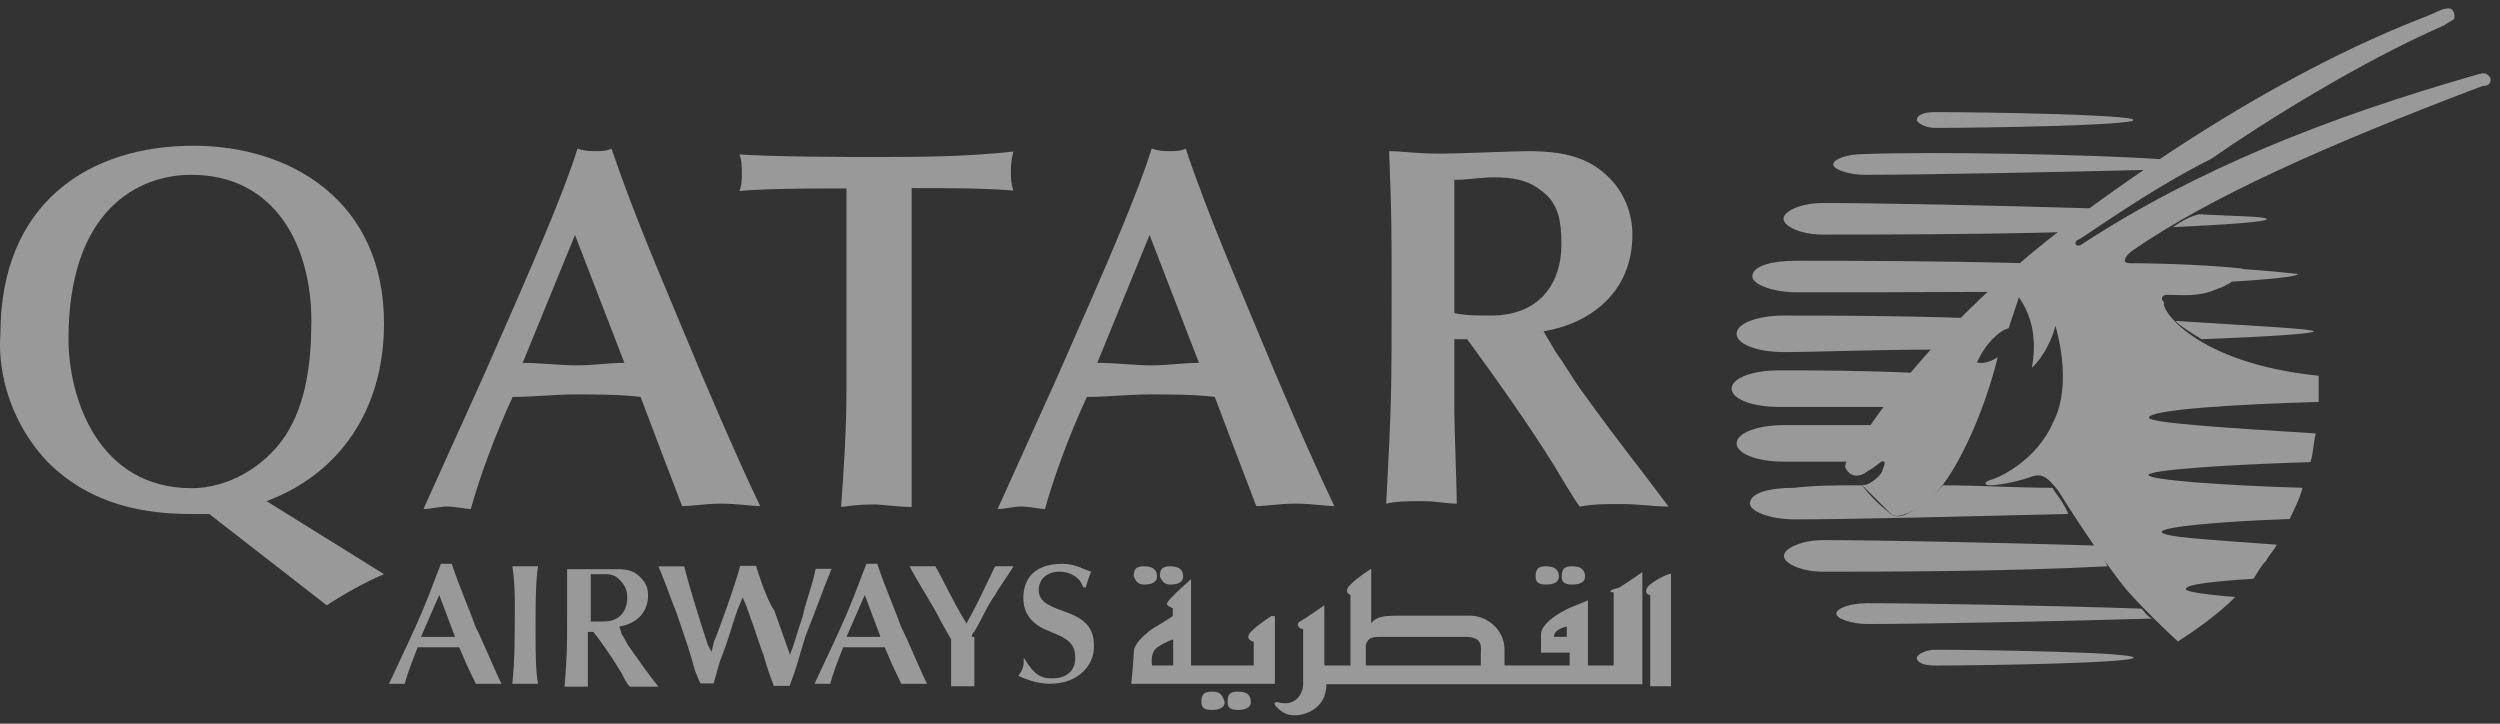 <svg width="76" height="22" viewBox="0 0 76 22" fill="none" xmlns="http://www.w3.org/2000/svg">
<rect x="0" y="0" width="76" height="22" fill="#333333" stroke="none"/>
<g opacity="0.5">
<path d="M13.833 19.361C13.669 19.361 13.517 19.361 13.353 19.361C13.189 19.361 12.962 19.361 12.798 19.361L13.353 18.086L13.833 19.361ZM14.464 20.787C14.54 20.787 14.704 20.787 14.855 20.787C15.019 20.787 15.171 20.787 15.246 20.787C15.007 20.308 14.691 19.512 14.451 19.045C14.287 18.566 13.972 17.859 13.732 17.14C13.656 17.14 13.656 17.14 13.568 17.14C13.479 17.14 13.492 17.14 13.404 17.14C13.24 17.531 13.012 18.25 12.457 19.437L11.826 20.787C11.902 20.787 11.99 20.787 12.066 20.787C12.142 20.787 12.23 20.787 12.306 20.787C12.382 20.471 12.546 20.068 12.697 19.676C12.937 19.676 13.088 19.676 13.328 19.676C13.568 19.676 13.808 19.676 13.959 19.676L14.199 20.232L14.464 20.787Z" fill="white"/>
<path d="M15.65 18.401C15.65 19.272 15.65 20.143 15.574 20.787C15.65 20.787 15.814 20.787 15.966 20.787C16.13 20.787 16.205 20.787 16.357 20.787C16.281 20.395 16.281 19.84 16.281 19.045C16.281 18.489 16.281 17.619 16.357 17.215C16.193 17.215 16.117 17.215 15.966 17.215C15.89 17.215 15.726 17.215 15.574 17.215C15.65 17.694 15.65 18.086 15.65 18.401Z" fill="white"/>
<path d="M18.83 19.045C19.31 18.969 19.701 18.654 19.701 18.099C19.701 17.859 19.625 17.707 19.461 17.543C19.221 17.303 18.982 17.303 18.666 17.303C18.502 17.303 17.947 17.303 17.795 17.303C17.555 17.303 17.404 17.303 17.24 17.303C17.24 17.934 17.24 18.023 17.24 18.73C17.24 19.764 17.24 19.84 17.164 20.875C17.24 20.875 17.404 20.875 17.555 20.875C17.719 20.875 17.795 20.875 17.871 20.875C17.871 20.711 17.871 20.08 17.871 19.928V19.209H18.035C18.35 19.6 18.666 20.08 18.906 20.484C18.982 20.648 19.07 20.799 19.145 20.875C19.31 20.875 19.385 20.875 19.537 20.875C19.701 20.875 19.852 20.875 20.016 20.875C19.701 20.484 19.537 20.244 19.145 19.689C19.07 19.613 18.982 19.373 18.906 19.297L18.83 19.045ZM17.959 17.455C18.035 17.455 18.199 17.455 18.35 17.455C18.515 17.455 18.666 17.455 18.83 17.619C18.994 17.783 19.07 17.934 19.07 18.174C19.07 18.49 18.906 18.894 18.35 18.894C18.186 18.894 18.111 18.894 17.959 18.894V17.455Z" fill="white"/>
<path d="M21.517 19.601C21.278 18.882 20.962 17.859 20.798 17.216C20.634 17.216 20.558 17.216 20.407 17.216C20.243 17.216 20.091 17.216 20.016 17.216C20.255 17.771 20.407 18.25 20.571 18.642C20.811 19.361 20.962 19.752 21.126 20.383L21.29 20.775C21.366 20.775 21.454 20.775 21.53 20.775C21.606 20.775 21.606 20.775 21.694 20.775C21.77 20.535 21.858 20.144 21.934 19.98C22.174 19.349 22.174 19.26 22.414 18.553L22.578 18.162C22.653 18.326 22.742 18.553 22.817 18.793C22.893 18.957 23.133 19.74 23.209 19.904C23.284 20.144 23.284 20.219 23.524 20.85C23.6 20.85 23.688 20.85 23.764 20.85C23.84 20.85 23.928 20.85 24.004 20.85C24.244 20.219 24.244 20.131 24.483 19.349C24.799 18.553 24.963 18.074 25.279 17.291C25.203 17.291 25.114 17.291 25.039 17.291C24.963 17.291 24.875 17.291 24.799 17.291C24.635 18.011 24.483 18.326 24.408 18.718C24.168 19.437 24.168 19.513 24.016 19.904C23.852 19.424 23.701 19.033 23.537 18.553C23.297 18.238 22.982 17.203 22.982 17.203C22.906 17.203 22.817 17.203 22.742 17.203C22.666 17.203 22.578 17.203 22.502 17.203C22.338 17.834 21.782 19.349 21.707 19.5L21.631 19.816L21.517 19.601Z" fill="white"/>
<path d="M26.768 19.361C26.604 19.361 26.453 19.361 26.289 19.361C26.125 19.361 25.898 19.361 25.733 19.361L26.289 18.086L26.768 19.361ZM27.399 20.787C27.475 20.787 27.639 20.787 27.791 20.787C27.955 20.787 28.106 20.787 28.182 20.787C27.942 20.308 27.627 19.512 27.387 19.045C27.223 18.566 26.907 17.859 26.668 17.14C26.592 17.14 26.592 17.14 26.503 17.14C26.428 17.14 26.428 17.14 26.339 17.14C26.175 17.531 25.948 18.25 25.393 19.437L24.762 20.787C24.837 20.787 24.926 20.787 25.002 20.787C25.077 20.787 25.166 20.787 25.241 20.787C25.317 20.471 25.481 20.068 25.633 19.676C25.872 19.676 26.024 19.676 26.264 19.676C26.503 19.676 26.743 19.676 26.895 19.676L27.134 20.232L27.399 20.787Z" fill="white"/>
<path d="M29.546 19.36C29.546 19.285 29.546 19.285 29.621 19.196C29.861 18.805 30.012 18.401 30.252 18.086C30.328 17.922 30.732 17.366 30.808 17.215C30.732 17.215 30.732 17.215 30.568 17.215C30.492 17.215 30.328 17.215 30.252 17.215C29.861 18.01 29.773 18.25 29.381 18.956C28.902 18.161 28.75 17.77 28.435 17.215C28.271 17.215 28.119 17.215 28.044 17.215C27.968 17.215 27.804 17.215 27.652 17.215C27.892 17.694 28.372 18.401 28.599 18.881L28.914 19.436C28.914 19.752 28.914 20.471 28.914 20.862C28.99 20.862 29.154 20.862 29.23 20.862C29.394 20.862 29.47 20.862 29.621 20.862C29.621 20.383 29.621 20.067 29.621 19.676V19.36H29.546Z" fill="white"/>
<path d="M31.123 19.992C31.123 20.232 31.123 20.308 30.959 20.547C31.123 20.623 31.514 20.787 31.905 20.787C32.852 20.787 33.256 20.156 33.256 19.676C33.256 19.512 33.256 19.197 33.016 18.957C32.852 18.793 32.701 18.717 32.297 18.566C31.817 18.402 31.577 18.25 31.577 17.935C31.577 17.619 31.817 17.379 32.208 17.379C32.524 17.379 32.84 17.544 32.928 17.859H33.004C33.079 17.619 33.079 17.619 33.168 17.379C32.928 17.304 32.688 17.14 32.297 17.14C31.35 17.14 31.11 17.695 31.11 18.175C31.11 18.566 31.274 18.894 31.741 19.121C31.905 19.197 32.133 19.285 32.297 19.361C32.373 19.437 32.688 19.525 32.688 19.992C32.688 20.383 32.448 20.623 31.969 20.623C31.678 20.623 31.451 20.547 31.123 19.992Z" fill="white"/>
<path d="M2.082 10.312C2.082 6.349 4.228 5.314 5.818 5.314C8.355 5.314 9.466 7.459 9.466 9.756C9.466 11.031 9.301 12.293 8.67 13.252C8.039 14.199 6.929 14.842 5.818 14.842C2.953 14.83 2.082 12.053 2.082 10.312ZM9.933 18.401C10.412 18.086 11.119 17.682 11.674 17.455L8.103 15.234C10.248 14.439 11.674 12.533 11.674 9.832C11.674 6.096 8.822 4.43 5.881 4.43C2.701 4.43 0.013 6.172 0.013 10.148C-0.063 11.094 0.177 12.684 1.439 14.035C2.789 15.385 4.455 15.625 5.806 15.625C5.97 15.625 6.121 15.625 6.361 15.625L9.933 18.401Z" fill="white"/>
<path d="M18.982 11.031C18.502 11.031 18.035 11.107 17.555 11.107C17 11.107 16.445 11.031 15.889 11.031L17.48 7.144L18.982 11.031ZM20.736 15.385C21.051 15.385 21.455 15.31 21.922 15.31C22.389 15.31 22.869 15.385 23.108 15.385C22.389 13.883 21.367 11.498 20.811 10.148C20.256 8.797 19.31 6.652 18.59 4.519C18.426 4.595 18.275 4.595 18.111 4.595C17.947 4.595 17.795 4.595 17.555 4.519C17.164 5.793 16.281 7.851 14.703 11.422L12.873 15.474C13.113 15.474 13.353 15.398 13.592 15.398C13.832 15.398 14.148 15.474 14.312 15.474C14.552 14.603 15.031 13.252 15.586 12.066C16.218 12.066 16.861 11.99 17.492 11.99C18.123 11.99 18.843 11.99 19.474 12.066L20.105 13.732L20.736 15.385Z" fill="white"/>
<path d="M27.714 7.459C27.714 6.828 27.714 6.273 27.714 5.718C28.825 5.718 29.935 5.718 30.806 5.794C30.73 5.554 30.73 5.402 30.73 5.238C30.73 5.074 30.73 4.923 30.806 4.607C29.304 4.771 27.954 4.771 26.679 4.771C25.493 4.771 23.739 4.771 22.477 4.696C22.552 4.86 22.552 5.087 22.552 5.251C22.552 5.415 22.552 5.642 22.477 5.806C23.272 5.73 24.773 5.73 24.938 5.73H25.733C25.733 6.361 25.733 6.917 25.733 7.472V11.839C25.733 13.025 25.657 14.224 25.569 15.411C26.124 15.335 26.364 15.335 26.604 15.335C26.768 15.335 27.323 15.411 27.714 15.411C27.714 15.019 27.714 14.464 27.714 13.265V7.459Z" fill="white"/>
<path d="M36.449 11.031C35.97 11.031 35.503 11.107 35.023 11.107C34.468 11.107 33.912 11.031 33.357 11.031L34.947 7.144L36.449 11.031ZM38.191 15.385C38.506 15.385 38.91 15.31 39.377 15.31C39.844 15.31 40.324 15.385 40.564 15.385C39.844 13.883 38.822 11.498 38.267 10.148C37.711 8.797 36.765 6.652 36.045 4.519C35.881 4.595 35.73 4.595 35.566 4.595C35.402 4.595 35.25 4.595 35.01 4.519C34.619 5.793 33.736 7.851 32.158 11.422L30.328 15.474C30.568 15.474 30.808 15.398 31.047 15.398C31.287 15.398 31.603 15.474 31.767 15.474C32.007 14.603 32.486 13.252 33.042 12.066C33.673 12.066 34.316 11.99 34.947 11.99C35.578 11.99 36.298 11.99 36.929 12.066L37.56 13.732L38.191 15.385Z" fill="white"/>
<path d="M46.924 10.073C48.35 9.833 49.625 8.886 49.625 7.132C49.625 6.501 49.385 5.857 48.905 5.39C48.274 4.759 47.479 4.595 46.444 4.595C46.053 4.595 44.299 4.671 43.819 4.671C43.024 4.671 42.633 4.595 42.229 4.595C42.305 6.577 42.305 6.817 42.305 8.886C42.305 11.903 42.305 12.218 42.141 15.31C42.456 15.235 42.86 15.235 43.251 15.235C43.642 15.235 43.971 15.31 44.286 15.31C44.286 14.919 44.21 12.849 44.21 12.458V10.312H44.602C45.472 11.499 46.432 12.849 47.227 14.124C47.467 14.515 47.782 15.071 48.022 15.399C48.502 15.323 48.653 15.323 49.297 15.323C49.852 15.323 50.243 15.399 50.723 15.399C49.776 14.124 49.297 13.569 48.098 11.903C47.858 11.587 47.542 11.032 47.303 10.716L46.924 10.073ZM44.299 5.466C44.539 5.466 45.094 5.39 45.409 5.39C45.965 5.39 46.444 5.466 46.836 5.782C47.391 6.173 47.467 6.728 47.467 7.448C47.467 8.483 46.911 9.593 45.321 9.593C44.93 9.593 44.526 9.593 44.21 9.517V5.466H44.299Z" fill="white"/>
<path d="M70.335 10.072C70.335 10.148 68.909 10.236 66.928 10.312C66.537 10.072 66.297 9.921 66.133 9.756C68.505 9.908 70.335 9.996 70.335 10.072Z" fill="white"/>
<path d="M68.909 6.665C68.909 6.741 67.723 6.829 66.057 6.905C66.296 6.741 66.536 6.59 66.852 6.514C68.025 6.577 68.909 6.577 68.909 6.665Z" fill="white"/>
<path d="M56.201 14.034C55.406 14.034 54.699 14.034 54.219 14.034C53.424 14.034 52.793 13.795 52.793 13.479C52.793 13.164 53.424 12.924 54.219 12.924C54.938 12.924 55.809 12.924 56.92 12.924C56.44 13.643 56.289 13.959 56.201 14.034Z" fill="white"/>
<path d="M56.605 14.754C56.845 15.069 57.084 15.309 57.476 15.625C57.476 15.625 57.64 15.789 57.955 15.625C58.346 15.46 58.675 15.233 59.066 14.754C60.177 14.754 61.287 14.829 62.398 14.829C62.474 14.994 62.713 15.221 62.877 15.625C59.697 15.7 56.289 15.789 54.548 15.789C53.828 15.789 53.197 15.549 53.197 15.309C53.197 14.994 53.753 14.829 54.548 14.829C55.179 14.754 55.81 14.754 56.605 14.754Z" fill="white"/>
<path d="M55.419 17.379C54.788 17.379 54.232 17.139 54.232 16.9C54.232 16.66 54.788 16.42 55.419 16.42C57.16 16.42 60.656 16.496 63.673 16.584C63.837 16.824 63.988 16.975 64.064 17.215C60.972 17.379 57.236 17.379 55.419 17.379Z" fill="white"/>
<path d="M65.414 18.805C62.877 18.881 58.511 18.97 56.769 18.97C56.289 18.97 55.822 18.805 55.822 18.654C55.822 18.503 56.214 18.338 56.769 18.338C58.511 18.338 62.562 18.414 65.099 18.503C65.174 18.566 65.25 18.717 65.414 18.805Z" fill="white"/>
<path d="M58.827 19.753C60.329 19.753 64.859 19.828 64.859 19.992C64.859 20.156 60.341 20.232 58.827 20.232C58.511 20.232 58.272 20.156 58.272 19.992C58.272 19.917 58.511 19.753 58.827 19.753Z" fill="white"/>
<path d="M58.826 10.628C56.92 10.628 55.254 10.703 54.219 10.703C53.424 10.703 52.793 10.464 52.793 10.148C52.793 9.833 53.424 9.593 54.219 9.593C55.494 9.593 57.551 9.593 59.772 9.668C59.381 9.997 59.066 10.312 58.826 10.628Z" fill="white"/>
<path d="M68.026 8.167C69.137 8.242 69.856 8.331 69.856 8.331C69.856 8.407 68.986 8.495 67.711 8.571C67.951 8.407 68.026 8.242 68.026 8.167Z" fill="white"/>
<path d="M54.622 8.886C53.903 8.886 53.272 8.646 53.272 8.406C53.272 8.091 53.827 7.927 54.622 7.927C56.124 7.927 58.825 7.927 61.526 8.002C61.21 8.318 60.894 8.558 60.579 8.873C58.194 8.886 55.972 8.886 54.622 8.886Z" fill="white"/>
<path d="M62.788 7.055C60.012 7.131 56.995 7.131 55.405 7.131C54.774 7.131 54.219 6.891 54.219 6.651C54.219 6.412 54.774 6.172 55.405 6.172C57.147 6.172 60.643 6.247 63.659 6.336C63.495 6.412 63.344 6.576 63.179 6.651C63.028 6.815 62.877 6.904 62.788 7.055Z" fill="white"/>
<path d="M56.679 5.314C56.199 5.314 55.732 5.15 55.732 4.998C55.732 4.847 56.124 4.683 56.679 4.683C58.66 4.607 63.419 4.683 65.804 4.847C65.64 4.923 65.488 5.087 65.324 5.162C62.876 5.226 58.509 5.314 56.679 5.314Z" fill="white"/>
<path d="M54.067 12.37C53.272 12.37 52.641 12.13 52.641 11.814C52.641 11.499 53.272 11.259 54.067 11.259C55.013 11.259 56.528 11.259 58.194 11.335C57.878 11.726 57.638 12.054 57.399 12.37C56.048 12.37 54.862 12.37 54.067 12.37Z" fill="white"/>
<path d="M58.272 3.648C58.272 3.484 58.511 3.408 58.827 3.408C60.329 3.408 64.859 3.484 64.859 3.648C64.859 3.812 60.341 3.888 58.827 3.888C58.511 3.888 58.272 3.724 58.272 3.648Z" fill="white"/>
<path d="M70.488 11.423C70.488 11.662 70.488 11.978 70.488 12.218C67.862 12.293 65.326 12.457 65.326 12.697C65.326 12.861 67.787 13.013 70.399 13.177C70.323 13.492 70.323 13.808 70.235 14.048C67.698 14.123 65.313 14.287 65.313 14.439C65.313 14.59 67.534 14.755 69.995 14.83C69.92 15.146 69.755 15.461 69.604 15.777C67.459 15.852 65.717 16.017 65.717 16.168C65.717 16.332 67.219 16.408 69.213 16.559C69.137 16.723 68.973 16.875 68.897 17.039C68.733 17.203 68.657 17.354 68.506 17.594C67.32 17.67 66.449 17.758 66.449 17.91C66.449 17.985 67.004 18.074 67.951 18.149C67.471 18.629 66.84 19.096 66.209 19.5C66.209 19.5 65.414 18.78 64.707 17.998C64.076 17.279 62.801 15.297 62.562 14.906C62.246 14.515 62.082 14.351 61.691 14.515C61.211 14.679 60.656 14.755 60.505 14.755C60.353 14.755 60.265 14.679 60.505 14.59C60.82 14.515 61.931 13.959 62.41 12.849C63.041 11.662 62.486 9.908 62.486 9.908C62.246 10.779 61.767 11.183 61.767 11.183C61.931 10.312 61.767 9.593 61.375 9.037L61.06 9.984C61.06 9.984 60.896 9.984 60.58 10.299C60.265 10.615 60.101 11.019 60.101 11.019C60.416 11.094 60.732 10.855 60.732 10.855C60.34 12.445 59.697 13.795 59.23 14.502C58.75 15.221 58.435 15.449 57.955 15.613C57.564 15.777 57.475 15.613 57.475 15.613C57.16 15.297 56.92 15.057 56.605 14.742C56.605 14.742 56.605 14.742 56.68 14.742C56.844 14.742 57.236 14.426 57.236 14.262C57.312 14.098 57.312 14.023 57.236 14.023C57.16 14.023 57.16 14.098 56.756 14.338C56.441 14.578 56.201 14.414 56.125 14.262C56.049 14.187 56.125 14.023 56.201 13.947C56.277 13.871 58.107 10.375 63.104 6.639C69.617 1.793 73.819 0.531 74.059 0.367C74.223 0.291 74.451 0.203 74.539 0.291C74.615 0.367 74.615 0.455 74.615 0.531C74.615 0.607 74.539 0.607 74.299 0.771C71.762 1.881 68.822 3.711 67.231 4.822C65.174 5.857 63.269 7.283 63.18 7.283C63.016 7.359 63.104 7.523 63.256 7.447C66.752 5.15 70.79 3.56 75.246 2.285C75.485 2.209 75.561 2.209 75.637 2.285C75.713 2.361 75.713 2.361 75.713 2.449C75.713 2.538 75.637 2.613 75.473 2.613C70.626 4.443 67.143 6.021 64.834 7.611C64.834 7.611 64.594 7.775 64.594 7.927C64.594 8.002 64.758 8.002 64.758 8.002C65.868 8.002 67.459 8.078 68.165 8.166C68.165 8.166 68.09 8.558 67.37 8.797C66.815 9.037 66.335 8.962 65.868 8.962C65.793 8.962 65.629 9.037 65.793 9.201C65.654 9.353 66.676 11.031 70.488 11.423Z" fill="white"/>
<path d="M35.653 20.231H35.022C35.022 20.231 34.946 19.84 35.186 19.676C35.425 19.512 35.665 19.436 35.665 19.436V20.231H35.653ZM38.669 18.717C38.669 18.717 38.278 18.956 38.038 19.196C37.798 19.436 38.114 19.512 38.114 19.512V20.231H36.208V17.606C36.208 17.606 35.489 18.237 35.489 18.326C35.413 18.401 35.653 18.489 35.653 18.489V18.729C35.653 18.729 35.413 18.893 35.022 19.121C34.706 19.36 34.466 19.6 34.466 19.84C34.466 20.004 34.391 20.787 34.391 20.787H38.757V18.729H38.669V18.717ZM34.782 17.77C35.022 17.77 35.173 17.694 35.173 17.53C35.173 17.366 35.097 17.215 34.782 17.215C34.542 17.215 34.466 17.291 34.466 17.53C34.542 17.694 34.618 17.77 34.782 17.77ZM35.577 17.77C35.817 17.77 35.968 17.694 35.968 17.53C35.968 17.366 35.892 17.215 35.577 17.215C35.337 17.215 35.261 17.291 35.261 17.53C35.337 17.694 35.413 17.77 35.577 17.77ZM36.839 21.026C36.599 21.026 36.523 21.102 36.523 21.342C36.523 21.506 36.599 21.582 36.839 21.582C37.079 21.582 37.23 21.506 37.23 21.342C37.155 21.102 37.079 21.026 36.839 21.026ZM37.634 21.026C37.394 21.026 37.319 21.102 37.319 21.342C37.319 21.506 37.394 21.582 37.634 21.582C37.874 21.582 38.025 21.506 38.025 21.342C38.025 21.102 37.874 21.026 37.634 21.026ZM46.999 17.77C47.239 17.77 47.39 17.694 47.39 17.53C47.39 17.366 47.314 17.215 46.999 17.215C46.759 17.215 46.683 17.291 46.683 17.53C46.683 17.694 46.759 17.77 46.999 17.77ZM47.794 17.77C48.034 17.77 48.185 17.694 48.185 17.53C48.185 17.366 48.109 17.215 47.794 17.215C47.554 17.215 47.478 17.291 47.478 17.53C47.478 17.694 47.554 17.77 47.794 17.77ZM50.091 17.846C50.015 17.922 50.015 18.086 50.167 18.086V20.862H50.798V17.455C50.81 17.379 50.179 17.694 50.091 17.846ZM47.63 19.36H47.239C47.239 19.121 47.63 19.045 47.63 19.045V19.36ZM45.017 19.84C45.017 19.916 45.017 20.08 45.017 20.231H41.521V19.6C41.597 19.36 41.761 19.36 42.001 19.36H44.538C45.093 19.36 45.017 19.676 45.017 19.84ZM49.056 18.01V20.231H48.273V18.25C48.273 18.25 48.109 18.326 47.882 18.414C47.642 18.489 46.847 18.893 46.847 19.285V19.84H47.718V20.231H45.737C45.737 20.155 45.737 19.991 45.737 19.752C45.737 19.121 45.181 18.717 44.702 18.717H42.405C42.014 18.717 41.774 18.792 41.685 18.956V17.291C41.685 17.291 41.294 17.53 41.054 17.77C40.815 18.01 41.054 18.086 41.054 18.086V20.231H40.259V18.401C40.259 18.401 39.704 18.792 39.54 18.881C39.376 18.956 39.464 19.121 39.616 19.121C39.616 19.121 39.616 20.471 39.616 20.787C39.616 21.102 39.376 21.506 38.821 21.342C38.821 21.342 38.656 21.342 38.821 21.506C38.985 21.67 39.136 21.746 39.376 21.746C39.616 21.746 40.322 21.582 40.322 20.799H49.927V17.392C49.927 17.392 49.371 17.783 49.207 17.871C48.904 17.934 48.904 18.01 49.056 18.01Z" fill="white"/>
</g>
</svg>
